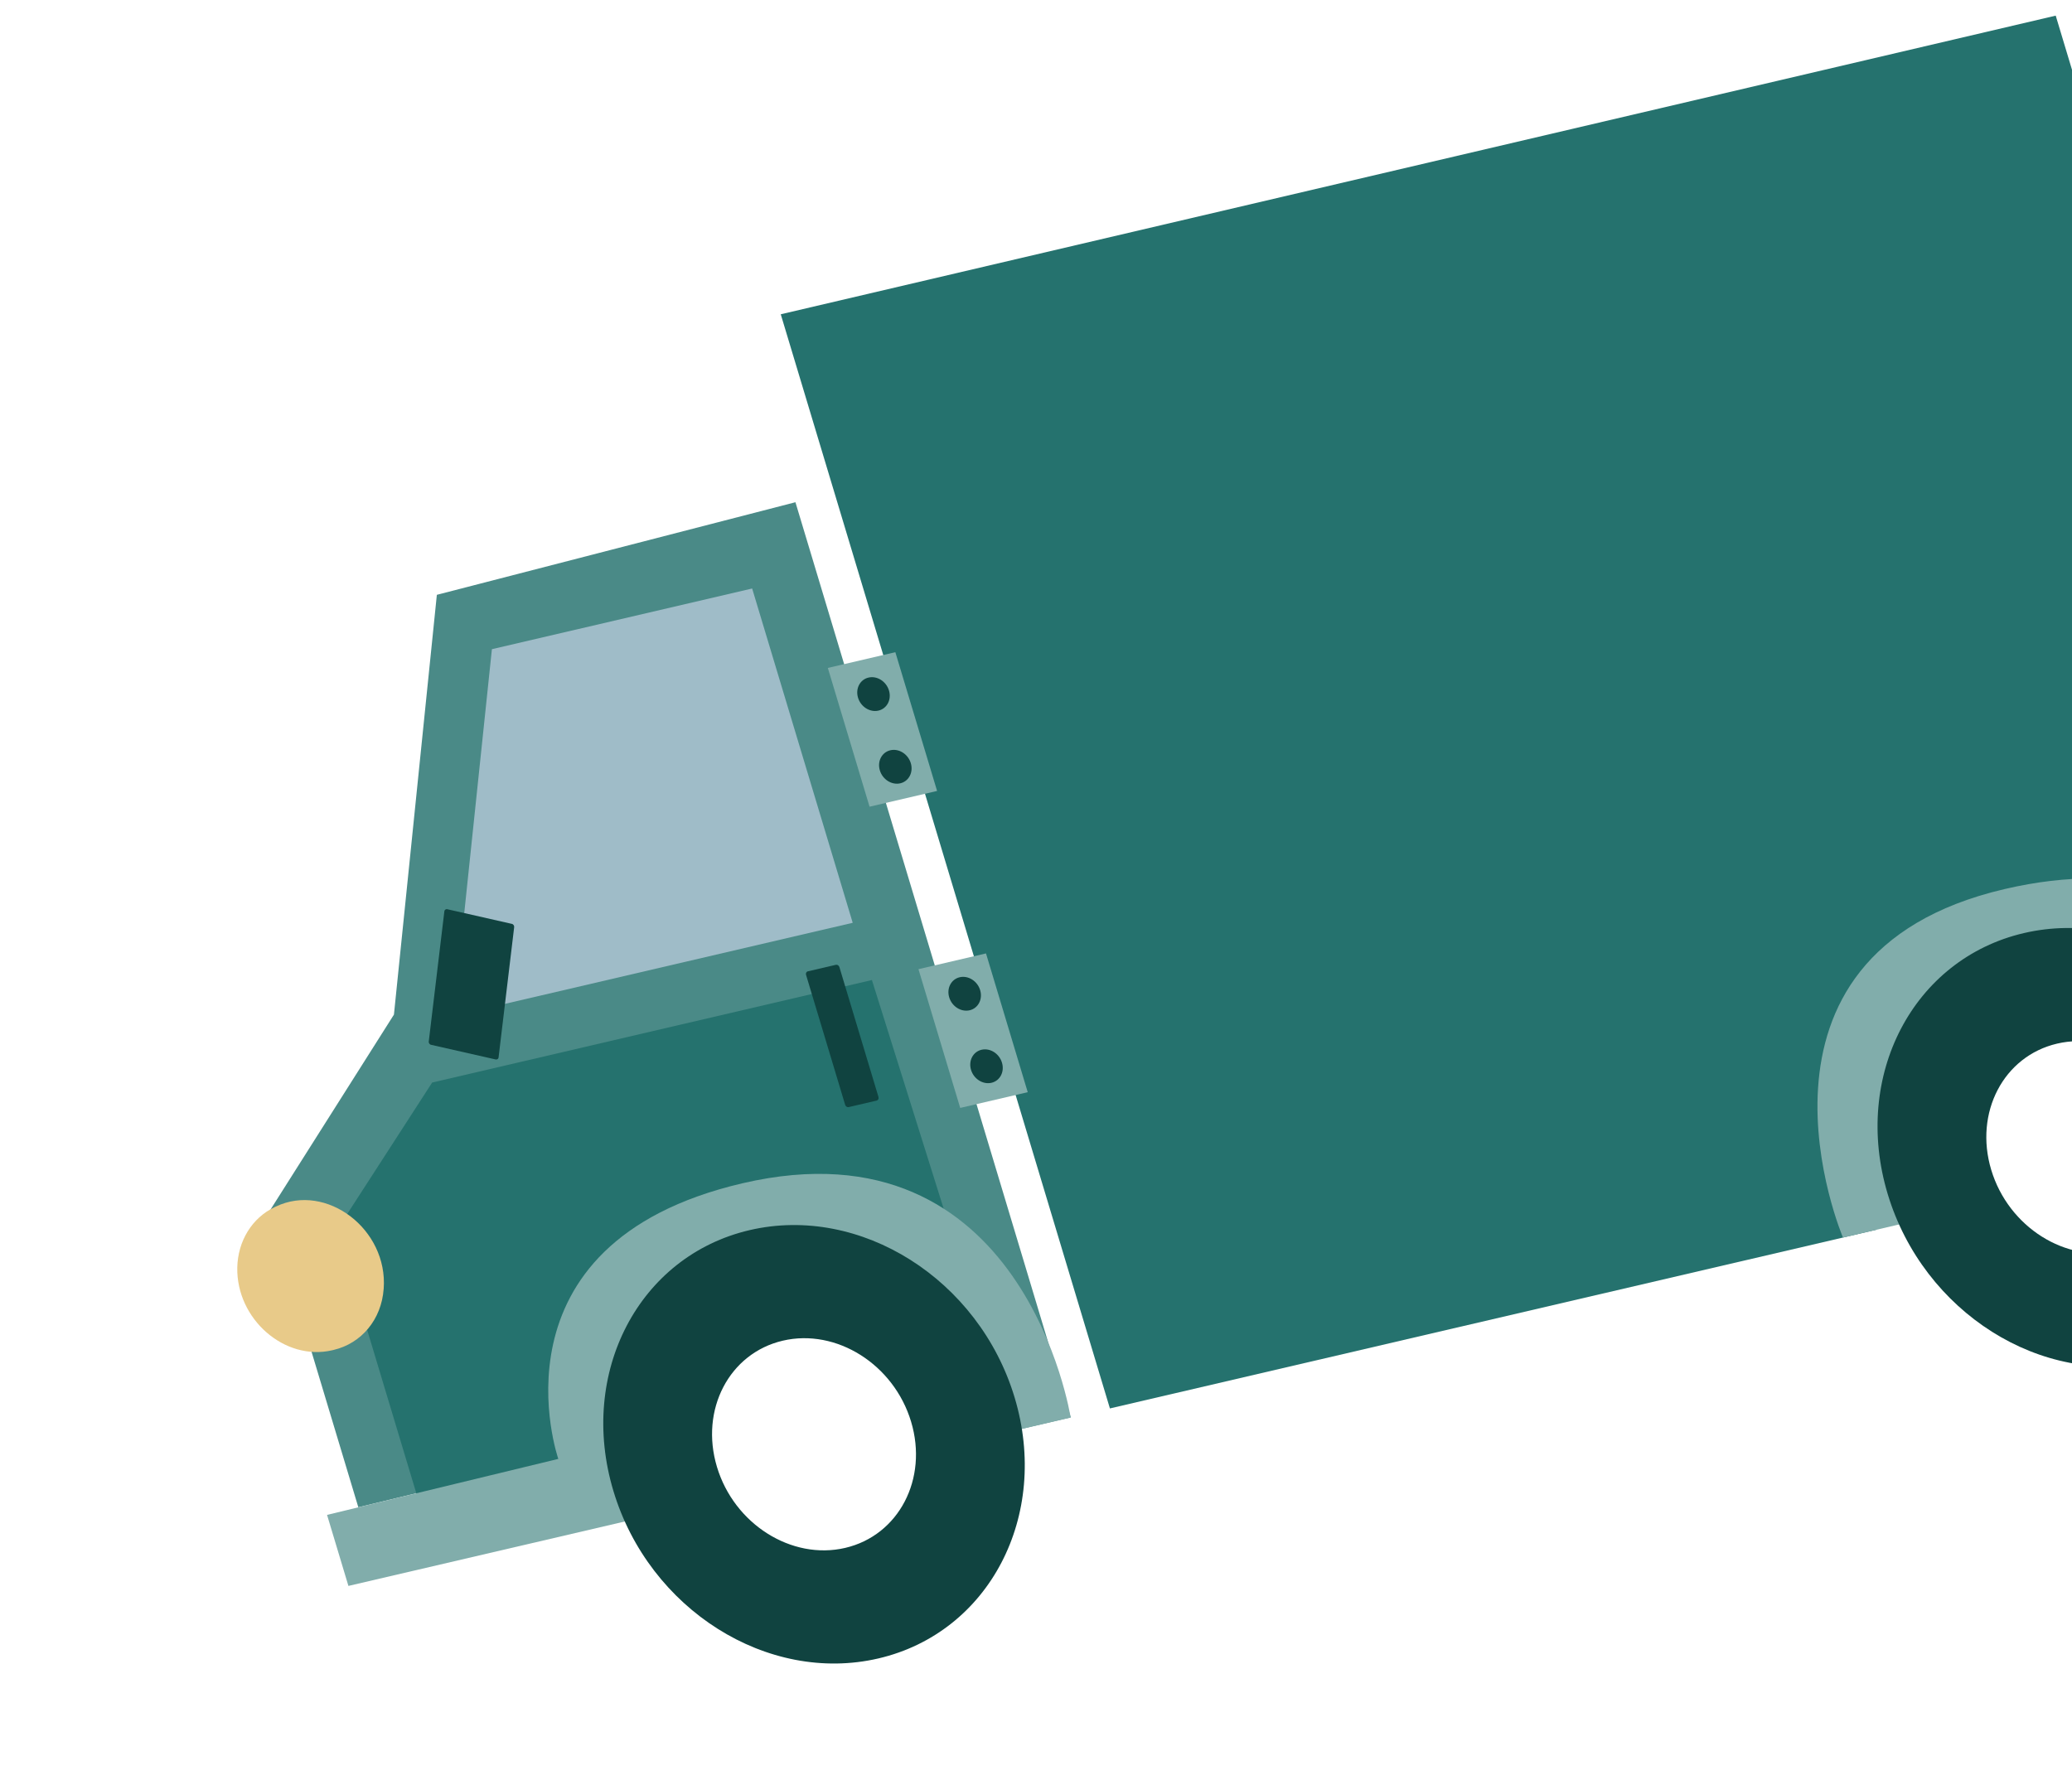 <svg width="128" height="110" viewBox="0 0 128 110" fill="none" xmlns="http://www.w3.org/2000/svg">
<path d="M22.136 93.127L16.638 74.848L24.336 62.688L26.987 36.751L49.139 31.03L66.146 87.573L62.157 88.503C62.157 88.503 62.062 71.397 46.098 75.119C30.134 78.841 35.399 89.916 35.399 89.916L22.136 93.127Z" fill="#4A8A87"/>
<path d="M26.697 66.885L20.821 75.979L25.791 92.504L35.35 90.275L39.976 76.498L50.882 73.955L59.475 78.436L53.863 60.551L26.697 66.885Z" fill="#25726E"/>
<path d="M20.204 93.598L21.524 97.986L39.418 93.815C39.418 93.815 34.419 80.474 46.917 77.719C58.248 75.226 61.387 88.693 61.387 88.693L66.141 87.585C66.141 87.585 63.281 69.049 45.865 73.109C29.858 76.841 34.49 90.138 34.49 90.138L20.204 93.598Z" fill="#81ADAB"/>
<path d="M28.014 62.765L52.677 57.015L46.465 36.361L30.388 40.11L28.014 62.765Z" fill="#9FBCC8"/>
<path d="M48.232 19.418L68.566 87.02L115.911 75.982C115.911 75.982 111.626 60.221 121.993 58.419C132.359 56.618 136.733 71.127 136.733 71.127L147.352 68.651L126.994 0.966L48.232 19.418Z" fill="#25726E"/>
<path d="M149.439 63.468L150.759 67.857L140.574 70.231C140.574 70.231 137.418 56.461 125.009 59.513C113.762 62.284 118.605 75.353 118.605 75.353L113.851 76.462C113.851 76.462 106.42 58.991 123.836 54.931C139.843 51.199 143.815 64.65 143.815 64.65L149.439 63.468Z" fill="#81ADAB"/>
<path d="M60.911 58.907L56.739 59.88L59.318 68.453L63.489 67.481L60.911 58.907Z" fill="#81ADAB"/>
<path d="M55.311 40.296L51.14 41.269L53.718 49.842L57.89 48.869L55.311 40.296Z" fill="#81ADAB"/>
<path d="M54.268 43.905C54.796 43.782 55.087 43.225 54.917 42.662C54.748 42.098 54.182 41.741 53.654 41.864C53.126 41.987 52.836 42.544 53.005 43.108C53.175 43.671 53.74 44.028 54.268 43.905Z" fill="#104340"/>
<path d="M55.617 48.397C56.145 48.273 56.435 47.717 56.266 47.153C56.096 46.589 55.531 46.232 55.003 46.355C54.475 46.478 54.184 47.035 54.354 47.599C54.523 48.162 55.089 48.52 55.617 48.397Z" fill="#104340"/>
<path d="M59.901 62.42C60.429 62.297 60.719 61.74 60.55 61.176C60.38 60.613 59.815 60.256 59.287 60.379C58.759 60.502 58.468 61.059 58.638 61.622C58.808 62.186 59.373 62.543 59.901 62.42Z" fill="#104340"/>
<path d="M61.25 66.9C61.778 66.777 62.068 66.221 61.898 65.657C61.729 65.093 61.164 64.736 60.636 64.859C60.108 64.982 59.817 65.539 59.987 66.103C60.156 66.666 60.722 67.023 61.25 66.9Z" fill="#104340"/>
<path d="M46.307 76.004C39.468 77.599 35.696 84.813 37.895 92.124C40.094 99.436 47.419 104.063 54.267 102.466C61.106 100.872 64.879 93.657 62.68 86.346C60.48 79.035 53.147 74.41 46.307 76.004ZM52.213 95.637C48.902 96.409 45.354 94.168 44.291 90.633C43.227 87.098 45.05 83.605 48.361 82.833C51.672 82.061 55.22 84.302 56.283 87.837C57.347 91.372 55.524 94.865 52.213 95.637Z" fill="#104340"/>
<path d="M125.027 57.651C118.188 59.245 114.415 66.46 116.614 73.771C118.813 81.082 126.138 85.709 132.986 84.113C139.826 82.518 143.598 75.304 141.399 67.993C139.2 60.681 131.867 56.056 125.027 57.651ZM130.932 77.284C127.621 78.056 124.074 75.815 123.01 72.28C121.947 68.745 123.77 65.252 127.081 64.48C130.392 63.708 133.94 65.949 135.003 69.484C136.066 73.019 134.243 76.512 130.932 77.284Z" fill="#104340"/>
<path d="M20.521 83.427L20.6 83.408C22.338 83.003 23.564 81.516 23.7 79.647L23.703 79.627C23.976 75.959 20.173 73.053 17.042 74.547L16.96 74.586C15.569 75.248 14.696 76.673 14.658 78.31C14.595 81.502 17.584 84.111 20.521 83.427Z" fill="#E8CA89"/>
<path d="M54.159 67.999L52.429 68.402C52.342 68.422 52.242 68.366 52.211 68.264L49.794 60.229C49.766 60.136 49.811 60.036 49.906 60.014L51.636 59.611C51.723 59.591 51.823 59.647 51.854 59.749L54.271 67.784C54.293 67.888 54.245 67.978 54.159 67.999Z" fill="#104340"/>
<path d="M30.609 65.456L26.636 64.555C26.538 64.538 26.47 64.435 26.488 64.341L27.45 56.313C27.456 56.212 27.549 56.151 27.642 56.179L31.614 57.08C31.712 57.096 31.78 57.2 31.762 57.293L30.801 65.322C30.794 65.422 30.71 65.482 30.609 65.456Z" fill="#104340"/>
</svg>
